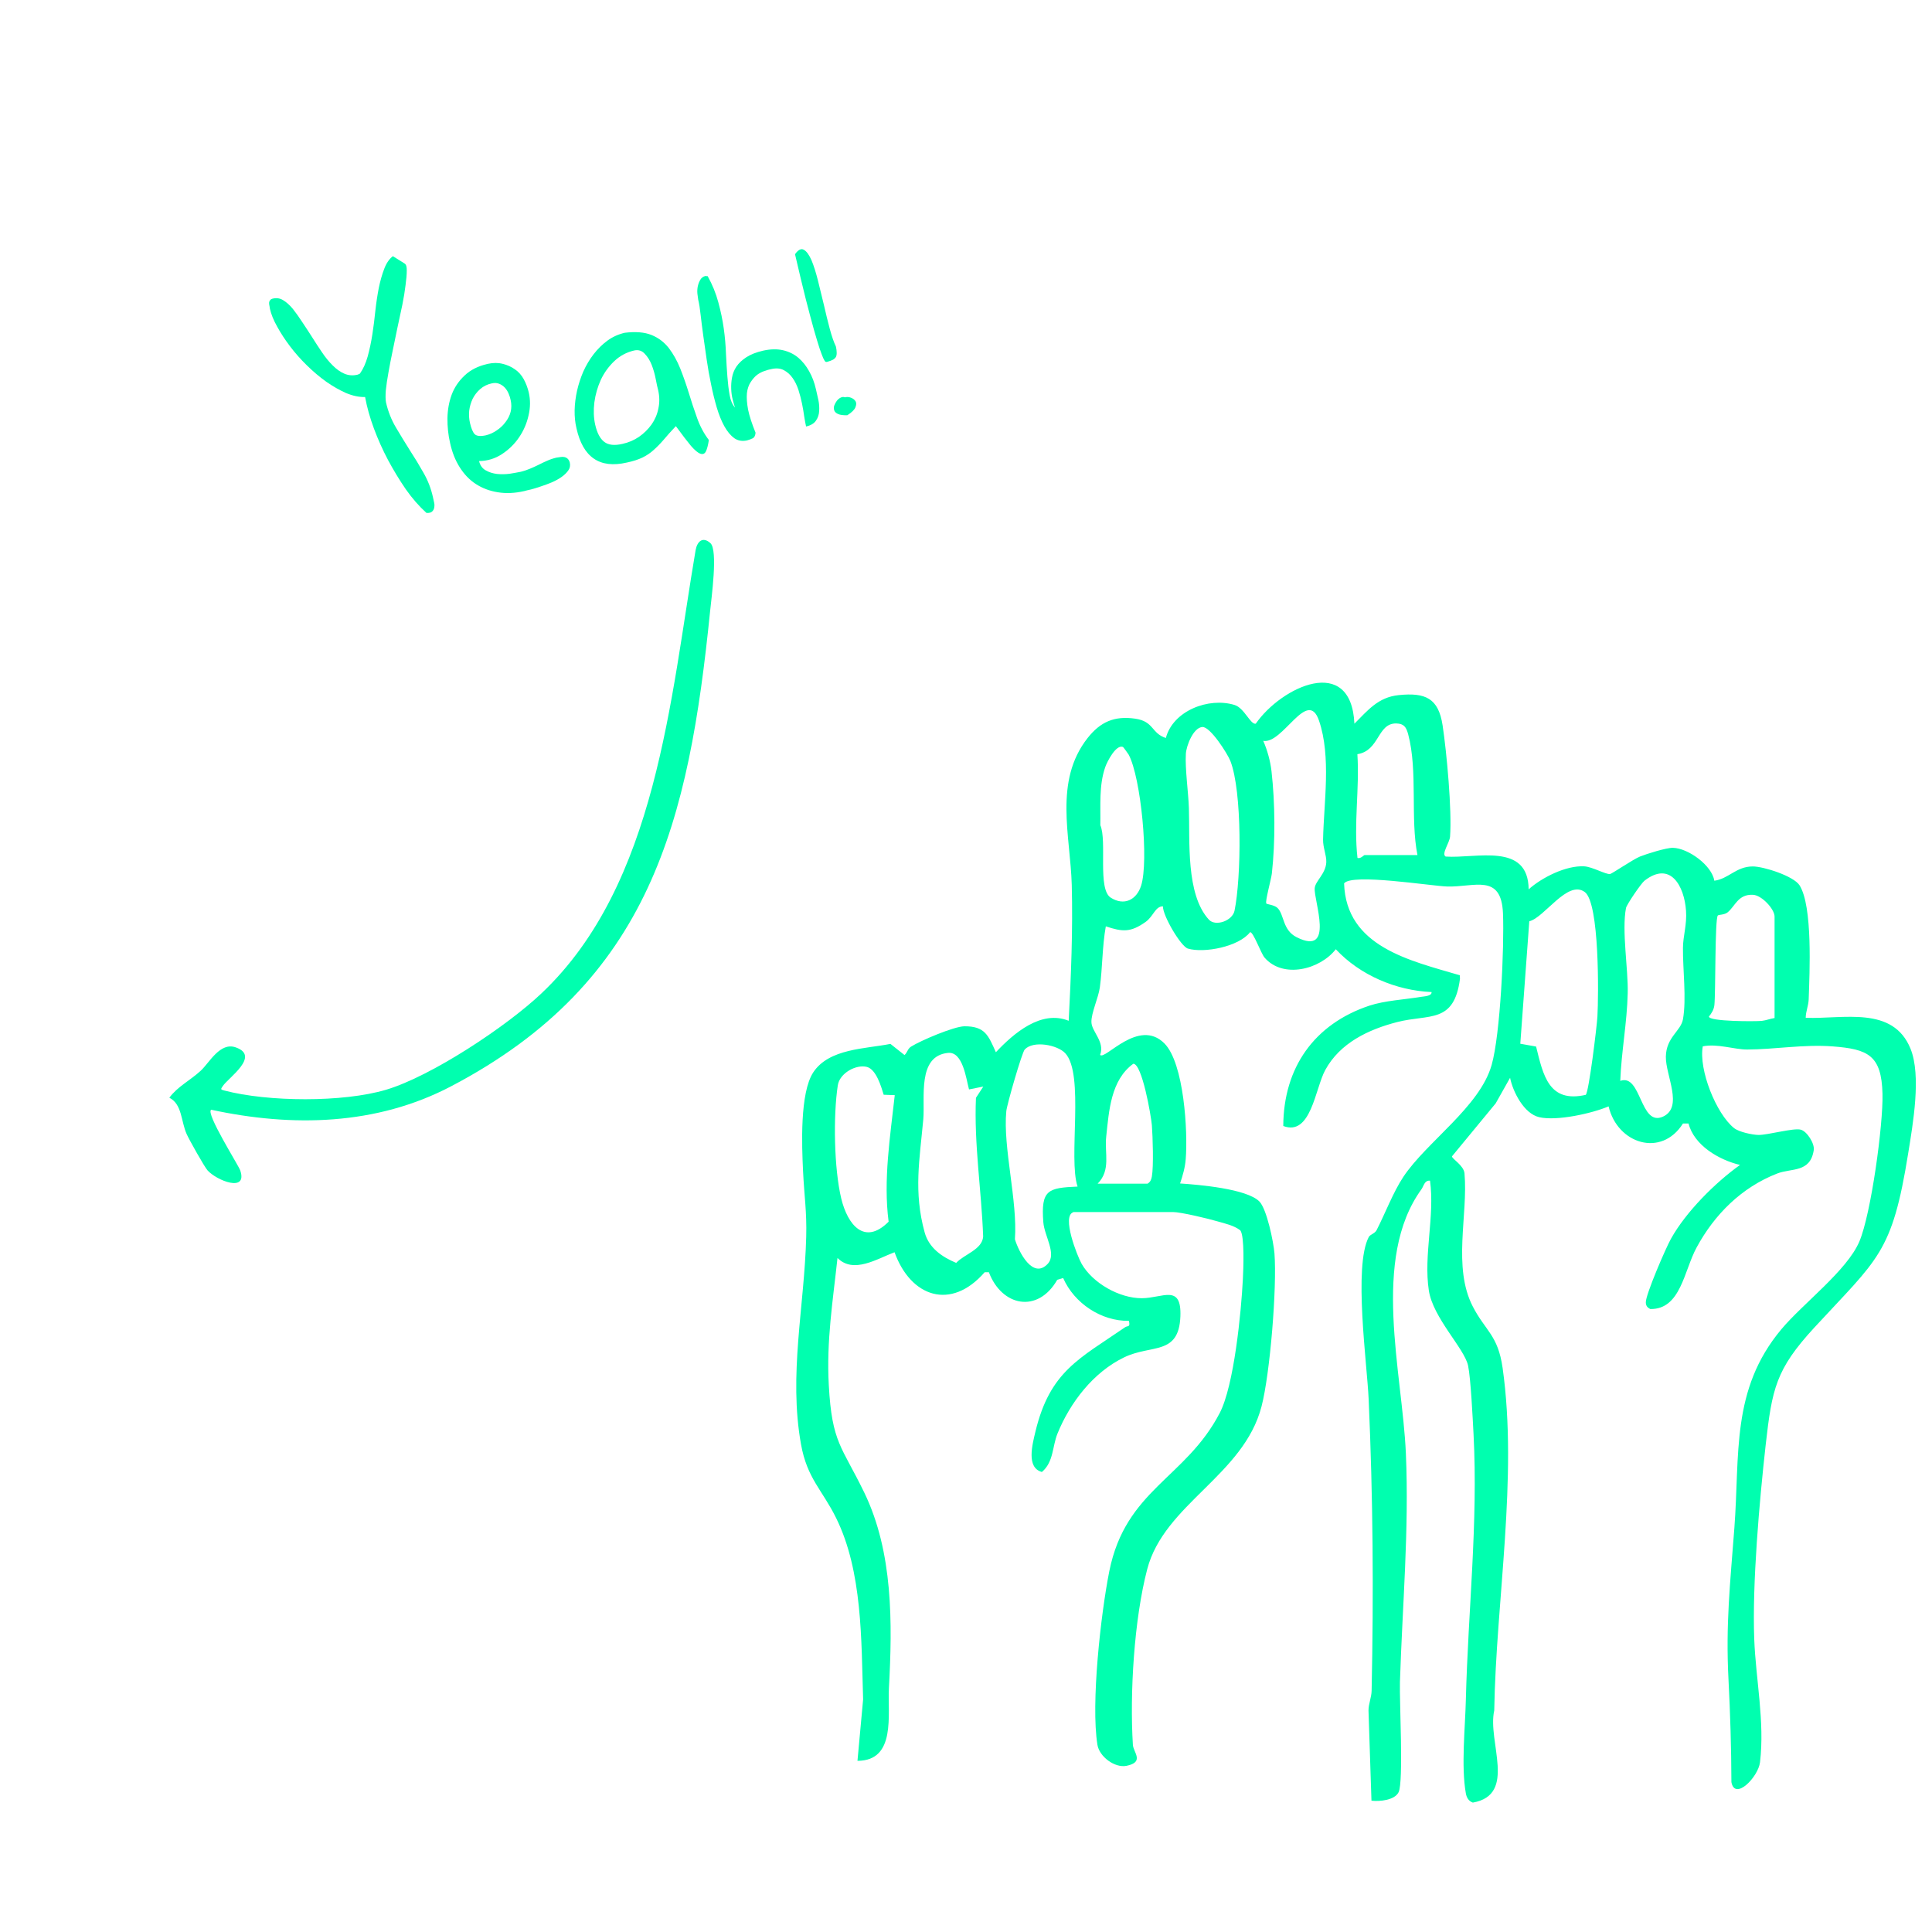 <?xml version="1.0" encoding="UTF-8"?>
<svg xmlns="http://www.w3.org/2000/svg" xmlns:xlink="http://www.w3.org/1999/xlink" width="200" zoomAndPan="magnify" viewBox="0 0 150 150" height="200" preserveAspectRatio="xMidYMid meet" version="1.0">
  <defs>
    <g></g>
    <clipPath id="4251e63d7a">
      <path d="M 13 41 L 56 41 L 56 92 L 13 92 Z M 13 41 " clip-rule="nonzero"></path>
    </clipPath>
    <clipPath id="f3b60d5d20">
      <path d="M 38.246 33.848 L 61.832 45.367 L 34.84 100.629 L 11.254 89.105 Z M 38.246 33.848 " clip-rule="nonzero"></path>
    </clipPath>
    <clipPath id="53aa313ec6">
      <path d="M 38.246 33.848 L 61.832 45.367 L 34.84 100.629 L 11.254 89.105 Z M 38.246 33.848 " clip-rule="nonzero"></path>
    </clipPath>
    <clipPath id="9a5f28f8b3">
      <path d="M 61.82 53 L 148.82 53 L 148.82 140 L 61.82 140 Z M 61.82 53 " clip-rule="nonzero"></path>
    </clipPath>
  </defs>
  <g fill="#00ffaf" fill-opacity="1">
    <g transform="translate(24.643, 41.747)">
      <g>
        <path d="M 3.703 -10.922 C 3.234 -10.91 2.738 -11.016 2.219 -11.234 C 1.707 -11.461 1.195 -11.754 0.688 -12.109 C 0.176 -12.473 -0.32 -12.895 -0.812 -13.375 C -1.301 -13.852 -1.738 -14.348 -2.125 -14.859 C -2.52 -15.379 -2.852 -15.891 -3.125 -16.391 C -3.406 -16.891 -3.594 -17.352 -3.688 -17.781 C -3.695 -17.844 -3.707 -17.91 -3.719 -17.984 C -3.738 -18.055 -3.75 -18.133 -3.75 -18.219 C -3.75 -18.301 -3.723 -18.375 -3.672 -18.438 C -3.629 -18.5 -3.562 -18.539 -3.469 -18.562 C -3.176 -18.633 -2.906 -18.594 -2.656 -18.438 C -2.406 -18.289 -2.156 -18.066 -1.906 -17.766 C -1.664 -17.461 -1.422 -17.117 -1.172 -16.734 C -0.922 -16.359 -0.664 -15.969 -0.406 -15.562 C -0.156 -15.164 0.098 -14.773 0.359 -14.391 C 0.617 -14.004 0.895 -13.664 1.188 -13.375 C 1.477 -13.082 1.781 -12.867 2.094 -12.734 C 2.414 -12.598 2.754 -12.57 3.109 -12.656 C 3.129 -12.656 3.156 -12.664 3.188 -12.688 C 3.227 -12.707 3.266 -12.723 3.297 -12.734 C 3.555 -13.098 3.758 -13.547 3.906 -14.078 C 4.051 -14.609 4.172 -15.176 4.266 -15.781 C 4.359 -16.383 4.438 -17 4.5 -17.625 C 4.57 -18.258 4.66 -18.848 4.766 -19.391 C 4.879 -19.941 5.02 -20.438 5.188 -20.875 C 5.352 -21.312 5.578 -21.641 5.859 -21.859 L 6.781 -21.281 C 6.895 -21.207 6.945 -21.023 6.938 -20.734 C 6.938 -20.441 6.906 -20.066 6.844 -19.609 C 6.789 -19.148 6.707 -18.641 6.594 -18.078 C 6.477 -17.516 6.352 -16.93 6.219 -16.328 C 6.094 -15.723 5.969 -15.117 5.844 -14.516 C 5.719 -13.922 5.609 -13.359 5.516 -12.828 C 5.422 -12.305 5.352 -11.844 5.312 -11.438 C 5.281 -11.031 5.285 -10.719 5.328 -10.5 C 5.484 -9.812 5.738 -9.164 6.094 -8.562 C 6.445 -7.969 6.805 -7.379 7.172 -6.797 C 7.547 -6.223 7.898 -5.641 8.234 -5.047 C 8.578 -4.453 8.82 -3.82 8.969 -3.156 C 8.988 -3.062 9.016 -2.941 9.047 -2.797 C 9.086 -2.66 9.098 -2.523 9.078 -2.391 C 9.066 -2.254 9.016 -2.141 8.922 -2.047 C 8.836 -1.953 8.688 -1.91 8.469 -1.922 C 7.895 -2.441 7.359 -3.055 6.859 -3.766 C 6.367 -4.484 5.91 -5.238 5.484 -6.031 C 5.066 -6.82 4.703 -7.633 4.391 -8.469 C 4.078 -9.312 3.848 -10.129 3.703 -10.922 Z M 3.703 -10.922 "></path>
      </g>
    </g>
  </g>
  <g fill="#00ffaf" fill-opacity="1">
    <g transform="translate(35.678, 39.235)">
      <g>
        <path d="M -0.734 -4.844 C -0.879 -5.469 -0.945 -6.109 -0.938 -6.766 C -0.926 -7.422 -0.816 -8.031 -0.609 -8.594 C -0.398 -9.156 -0.066 -9.648 0.391 -10.078 C 0.848 -10.516 1.445 -10.816 2.188 -10.984 C 2.613 -11.078 3.004 -11.078 3.359 -10.984 C 3.711 -10.898 4.023 -10.758 4.297 -10.562 C 4.578 -10.375 4.805 -10.117 4.984 -9.797 C 5.16 -9.473 5.289 -9.129 5.375 -8.766 C 5.508 -8.191 5.504 -7.598 5.359 -6.984 C 5.223 -6.367 4.977 -5.801 4.625 -5.281 C 4.27 -4.758 3.82 -4.32 3.281 -3.969 C 2.75 -3.625 2.16 -3.445 1.516 -3.438 C 1.598 -3.102 1.77 -2.863 2.031 -2.719 C 2.289 -2.57 2.582 -2.477 2.906 -2.438 C 3.238 -2.406 3.566 -2.41 3.891 -2.453 C 4.211 -2.504 4.504 -2.555 4.766 -2.609 C 5.016 -2.672 5.25 -2.75 5.469 -2.844 C 5.695 -2.938 5.914 -3.035 6.125 -3.141 C 6.344 -3.254 6.562 -3.359 6.781 -3.453 C 7.008 -3.555 7.254 -3.641 7.516 -3.703 C 7.617 -3.723 7.723 -3.738 7.828 -3.75 C 7.93 -3.77 8.035 -3.77 8.141 -3.75 C 8.242 -3.727 8.332 -3.68 8.406 -3.609 C 8.477 -3.535 8.531 -3.438 8.562 -3.312 C 8.613 -3.082 8.57 -2.879 8.438 -2.703 C 8.312 -2.523 8.141 -2.359 7.922 -2.203 C 7.703 -2.047 7.445 -1.906 7.156 -1.781 C 6.875 -1.664 6.594 -1.562 6.312 -1.469 C 6.039 -1.375 5.785 -1.297 5.547 -1.234 C 5.305 -1.18 5.133 -1.141 5.031 -1.109 C 4.301 -0.941 3.613 -0.91 2.969 -1.016 C 2.332 -1.117 1.766 -1.332 1.266 -1.656 C 0.773 -1.977 0.359 -2.41 0.016 -2.953 C -0.328 -3.492 -0.578 -4.125 -0.734 -4.844 Z M 0.812 -6.391 C 0.906 -5.984 1.023 -5.695 1.172 -5.531 C 1.328 -5.375 1.617 -5.344 2.047 -5.438 C 2.336 -5.508 2.613 -5.633 2.875 -5.812 C 3.145 -5.988 3.375 -6.203 3.562 -6.453 C 3.758 -6.703 3.895 -6.973 3.969 -7.266 C 4.039 -7.555 4.039 -7.859 3.969 -8.172 C 3.938 -8.336 3.883 -8.504 3.812 -8.672 C 3.738 -8.848 3.641 -9.004 3.516 -9.141 C 3.391 -9.273 3.242 -9.375 3.078 -9.438 C 2.91 -9.508 2.719 -9.52 2.5 -9.469 C 2.156 -9.395 1.859 -9.25 1.609 -9.031 C 1.359 -8.812 1.16 -8.555 1.016 -8.266 C 0.879 -7.973 0.789 -7.664 0.75 -7.344 C 0.719 -7.02 0.738 -6.703 0.812 -6.391 Z M 0.812 -6.391 "></path>
      </g>
    </g>
  </g>
  <g fill="#00ffaf" fill-opacity="1">
    <g transform="translate(45.255, 37.055)">
      <g>
        <path d="M 7.219 -3.969 C 6.844 -3.57 6.523 -3.219 6.266 -2.906 C 6.004 -2.602 5.742 -2.336 5.484 -2.109 C 5.234 -1.879 4.945 -1.688 4.625 -1.531 C 4.301 -1.375 3.895 -1.242 3.406 -1.141 C 2.344 -0.898 1.488 -1.004 0.844 -1.453 C 0.195 -1.898 -0.25 -2.688 -0.5 -3.812 C -0.602 -4.238 -0.648 -4.703 -0.641 -5.203 C -0.629 -5.703 -0.566 -6.207 -0.453 -6.719 C -0.336 -7.227 -0.176 -7.723 0.031 -8.203 C 0.25 -8.691 0.516 -9.141 0.828 -9.547 C 1.148 -9.961 1.508 -10.316 1.906 -10.609 C 2.301 -10.898 2.75 -11.102 3.25 -11.219 C 4.094 -11.32 4.785 -11.266 5.328 -11.047 C 5.867 -10.828 6.316 -10.488 6.672 -10.031 C 7.023 -9.57 7.32 -9.039 7.562 -8.438 C 7.801 -7.832 8.02 -7.207 8.219 -6.562 C 8.414 -5.914 8.629 -5.27 8.859 -4.625 C 9.086 -3.977 9.395 -3.398 9.781 -2.891 C 9.719 -2.484 9.641 -2.188 9.547 -2 C 9.453 -1.82 9.312 -1.766 9.125 -1.828 C 8.938 -1.891 8.691 -2.094 8.391 -2.438 C 8.098 -2.789 7.707 -3.301 7.219 -3.969 Z M 0.953 -4.094 C 1.098 -3.445 1.332 -3 1.656 -2.75 C 1.977 -2.5 2.453 -2.445 3.078 -2.594 C 3.547 -2.695 3.973 -2.879 4.359 -3.141 C 4.742 -3.41 5.066 -3.727 5.328 -4.094 C 5.586 -4.457 5.766 -4.867 5.859 -5.328 C 5.961 -5.785 5.957 -6.266 5.844 -6.766 C 5.789 -6.961 5.727 -7.25 5.656 -7.625 C 5.582 -8.008 5.477 -8.375 5.344 -8.719 C 5.207 -9.07 5.023 -9.363 4.797 -9.594 C 4.578 -9.832 4.305 -9.914 3.984 -9.844 C 3.391 -9.707 2.875 -9.43 2.438 -9.016 C 2 -8.598 1.648 -8.113 1.391 -7.562 C 1.141 -7.008 0.973 -6.426 0.891 -5.812 C 0.816 -5.195 0.836 -4.625 0.953 -4.094 Z M 0.953 -4.094 "></path>
      </g>
    </g>
  </g>
  <g fill="#00ffaf" fill-opacity="1">
    <g transform="translate(55.912, 34.629)">
      <g>
        <path d="M -1.703 -11.359 C -1.723 -11.473 -1.742 -11.629 -1.766 -11.828 C -1.785 -12.023 -1.773 -12.219 -1.734 -12.406 C -1.691 -12.602 -1.625 -12.773 -1.531 -12.922 C -1.445 -13.066 -1.316 -13.16 -1.141 -13.203 C -1.129 -13.203 -1.098 -13.195 -1.047 -13.188 C -1.004 -13.188 -0.977 -13.188 -0.969 -13.188 C -0.602 -12.531 -0.328 -11.852 -0.141 -11.156 C 0.047 -10.469 0.188 -9.789 0.281 -9.125 C 0.375 -8.457 0.43 -7.801 0.453 -7.156 C 0.484 -6.52 0.52 -5.93 0.562 -5.391 C 0.602 -4.859 0.66 -4.383 0.734 -3.969 C 0.805 -3.551 0.945 -3.223 1.156 -2.984 C 1.094 -3.148 1.031 -3.363 0.969 -3.625 C 0.906 -3.883 0.867 -4.156 0.859 -4.438 C 0.848 -4.727 0.867 -5.02 0.922 -5.312 C 0.973 -5.613 1.086 -5.898 1.266 -6.172 C 1.453 -6.441 1.707 -6.68 2.031 -6.891 C 2.363 -7.109 2.801 -7.281 3.344 -7.406 C 3.914 -7.531 4.426 -7.539 4.875 -7.438 C 5.332 -7.332 5.727 -7.141 6.062 -6.859 C 6.395 -6.578 6.676 -6.227 6.906 -5.812 C 7.145 -5.395 7.32 -4.926 7.438 -4.406 C 7.5 -4.156 7.562 -3.879 7.625 -3.578 C 7.688 -3.285 7.707 -3 7.688 -2.719 C 7.676 -2.445 7.594 -2.195 7.438 -1.969 C 7.289 -1.75 7.035 -1.598 6.672 -1.516 C 6.629 -1.703 6.582 -1.953 6.531 -2.266 C 6.488 -2.586 6.43 -2.926 6.359 -3.281 C 6.285 -3.645 6.191 -4.004 6.078 -4.359 C 5.961 -4.711 5.812 -5.02 5.625 -5.281 C 5.438 -5.551 5.207 -5.754 4.938 -5.891 C 4.676 -6.035 4.348 -6.062 3.953 -5.969 C 3.816 -5.945 3.648 -5.898 3.453 -5.828 C 3.254 -5.766 3.062 -5.664 2.875 -5.531 C 2.695 -5.395 2.531 -5.207 2.375 -4.969 C 2.219 -4.738 2.117 -4.445 2.078 -4.094 C 2.047 -3.738 2.078 -3.312 2.172 -2.812 C 2.273 -2.32 2.469 -1.727 2.75 -1.031 C 2.727 -0.812 2.66 -0.672 2.547 -0.609 C 2.43 -0.547 2.281 -0.488 2.094 -0.438 C 1.719 -0.352 1.383 -0.41 1.094 -0.609 C 0.812 -0.816 0.555 -1.125 0.328 -1.531 C 0.098 -1.945 -0.098 -2.438 -0.266 -3 C -0.43 -3.562 -0.578 -4.156 -0.703 -4.781 C -0.836 -5.414 -0.953 -6.062 -1.047 -6.719 C -1.141 -7.375 -1.227 -7.992 -1.312 -8.578 C -1.395 -9.172 -1.461 -9.707 -1.516 -10.188 C -1.566 -10.664 -1.629 -11.055 -1.703 -11.359 Z M -1.703 -11.359 "></path>
      </g>
    </g>
  </g>
  <g fill="#00ffaf" fill-opacity="1">
    <g transform="translate(64.287, 32.722)">
      <g>
        <path d="M 1.312 -1.875 C 1.469 -1.914 1.625 -1.906 1.781 -1.844 C 1.945 -1.781 2.066 -1.688 2.141 -1.562 C 2.211 -1.445 2.207 -1.289 2.125 -1.094 C 2.051 -0.906 1.844 -0.703 1.5 -0.484 C 1.176 -0.473 0.938 -0.504 0.781 -0.578 C 0.625 -0.648 0.523 -0.742 0.484 -0.859 C 0.441 -0.984 0.441 -1.109 0.484 -1.234 C 0.535 -1.367 0.602 -1.492 0.688 -1.609 C 0.781 -1.723 0.883 -1.805 1 -1.859 C 1.113 -1.91 1.219 -1.914 1.312 -1.875 Z M -2.562 -12.984 C -2.312 -13.336 -2.082 -13.453 -1.875 -13.328 C -1.664 -13.211 -1.469 -12.941 -1.281 -12.516 C -1.102 -12.086 -0.938 -11.562 -0.781 -10.938 C -0.625 -10.312 -0.469 -9.672 -0.312 -9.016 C -0.164 -8.367 -0.016 -7.754 0.141 -7.172 C 0.297 -6.598 0.453 -6.148 0.609 -5.828 C 0.648 -5.66 0.672 -5.508 0.672 -5.375 C 0.68 -5.238 0.664 -5.125 0.625 -5.031 C 0.582 -4.945 0.504 -4.867 0.391 -4.797 C 0.273 -4.734 0.117 -4.676 -0.078 -4.625 C -0.117 -4.613 -0.16 -4.617 -0.203 -4.641 C -0.242 -4.672 -0.301 -4.766 -0.375 -4.922 C -0.445 -5.086 -0.539 -5.336 -0.656 -5.672 C -0.77 -6.016 -0.914 -6.5 -1.094 -7.125 C -1.27 -7.75 -1.477 -8.531 -1.719 -9.469 C -1.957 -10.414 -2.238 -11.586 -2.562 -12.984 Z M -2.562 -12.984 "></path>
      </g>
    </g>
  </g>
  <g clip-path="url(#4251e63d7a)">
    <g clip-path="url(#f3b60d5d20)">
      <g clip-path="url(#53aa313ec6)">
        <path fill="#00ffaf" d="M 16.398 86.16 C 15.93 86.395 18.52 90.477 18.652 90.871 C 19.242 92.617 16.824 91.66 16.113 90.867 C 15.859 90.578 14.699 88.508 14.496 88.059 C 14.043 87.051 14.148 85.734 13.148 85.227 C 13.773 84.371 14.75 83.895 15.578 83.137 C 16.27 82.5 17.078 80.883 18.309 81.32 C 20.223 81.996 17.746 83.66 17.301 84.316 C 17.117 84.582 17.125 84.59 17.418 84.668 C 20.793 85.555 26.637 85.605 29.984 84.605 C 33.512 83.551 39.355 79.672 42.047 77.117 C 50.992 68.66 52.047 54.215 54.008 42.707 C 54.133 42.031 54.562 41.633 55.156 42.168 C 55.758 42.703 55.227 46.488 55.133 47.449 C 53.484 63.746 50.543 76.207 35.016 84.344 C 29.223 87.383 22.691 87.52 16.395 86.16 Z M 16.398 86.16 " fill-opacity="1" fill-rule="nonzero"></path>
      </g>
    </g>
  </g>
  <g clip-path="url(#9a5f28f8b3)">
    <path fill="#00ffaf" d="M 83.328 94.121 C 82.41 94.41 83.633 97.512 83.98 98.125 C 84.84 99.625 86.914 100.801 88.652 100.793 C 90.266 100.789 91.746 99.652 91.645 102.207 C 91.523 105.262 89.406 104.355 87.273 105.387 C 84.887 106.539 83.082 108.891 82.102 111.305 C 81.699 112.293 81.809 113.516 80.891 114.285 C 79.664 113.949 80.152 112.156 80.391 111.148 C 81.523 106.449 83.809 105.488 87.359 103.043 C 87.555 102.91 87.773 103.078 87.648 102.551 C 85.508 102.586 83.406 101.191 82.543 99.227 L 82.086 99.363 C 80.566 102.008 77.773 101.418 76.777 98.777 L 76.449 98.777 C 73.832 101.781 70.707 100.703 69.453 97.223 C 68.078 97.742 66.262 98.918 65.023 97.668 C 64.66 101.027 64.156 104.109 64.348 107.547 C 64.594 112.055 65.352 112.27 67.102 115.883 C 69.348 120.523 69.289 126.035 69.016 131.055 C 68.902 133.117 69.594 136.703 66.574 136.711 L 67.012 131.941 C 66.867 127.355 66.973 122.016 64.914 117.852 C 63.836 115.668 62.668 114.793 62.191 112.141 C 61.219 106.73 62.453 101.453 62.594 96.023 C 62.645 94.059 62.441 92.863 62.348 90.91 C 62.254 88.953 62.09 84.863 63.141 83.258 C 64.367 81.398 67.191 81.438 69.133 81.047 L 70.227 81.914 C 70.453 81.715 70.461 81.434 70.73 81.262 C 71.473 80.793 74.066 79.688 74.883 79.68 C 76.488 79.676 76.734 80.395 77.32 81.695 C 78.703 80.223 80.84 78.383 82.973 79.254 C 83.156 75.75 83.301 72.234 83.211 68.707 C 83.105 64.883 81.809 60.664 84.434 57.309 C 85.426 56.051 86.508 55.562 88.137 55.797 C 89.605 56.008 89.379 56.934 90.516 57.297 C 91.078 55.176 93.84 54.117 95.852 54.734 C 96.609 54.965 97.09 56.281 97.496 56.188 C 99.488 53.316 104.906 50.754 105.156 56.188 C 106.199 55.148 106.996 54.133 108.59 53.969 C 110.668 53.754 111.684 54.207 112.004 56.32 C 112.324 58.438 112.734 62.91 112.582 64.953 C 112.547 65.43 111.887 66.305 112.242 66.504 C 114.621 66.668 118.652 65.375 118.684 69.047 C 119.715 68.129 121.578 67.184 123 67.262 C 123.625 67.297 124.672 67.902 125.004 67.859 C 125.137 67.848 126.816 66.703 127.332 66.5 C 127.848 66.293 129.371 65.816 129.883 65.824 C 131.082 65.852 132.918 67.199 133.098 68.379 C 134.211 68.234 134.789 67.27 136.09 67.27 C 136.918 67.27 139.258 68.012 139.719 68.738 C 140.746 70.375 140.496 75.492 140.426 77.594 C 140.406 78.094 140.199 78.531 140.195 79.023 C 143.102 79.133 146.969 78.062 148.332 81.422 C 149.18 83.512 148.523 87.242 148.152 89.539 C 146.902 97.34 145.82 97.695 140.852 103.086 C 137.879 106.32 137.582 107.805 137.086 112.191 C 136.598 116.566 136.035 122.949 136.199 127.27 C 136.32 130.398 137.02 133.66 136.648 136.816 C 136.516 137.957 134.699 139.84 134.426 138.363 C 134.418 135.703 134.336 133.031 134.199 130.383 C 133.977 126.105 134.332 122.902 134.656 118.633 C 135.09 112.914 134.379 107.895 138.305 103.203 C 139.969 101.211 143.395 98.656 144.359 96.395 C 145.273 94.242 146.215 87.316 146.156 84.93 C 146.086 81.918 145.023 81.453 142.293 81.242 C 140.031 81.07 137.789 81.48 135.645 81.484 C 134.629 81.484 133.336 81.008 132.203 81.238 C 131.875 83.055 133.242 86.469 134.629 87.582 C 135.012 87.891 136.055 88.109 136.531 88.117 C 137.277 88.121 139.246 87.559 139.809 87.707 C 140.289 87.832 140.895 88.773 140.82 89.289 C 140.555 91.07 139.094 90.676 137.977 91.113 C 135.211 92.191 133.113 94.293 131.73 96.844 C 130.738 98.66 130.5 101.664 128.133 101.633 C 127.898 101.523 127.785 101.379 127.781 101.113 C 127.766 100.516 129.336 96.883 129.734 96.176 C 130.895 94.09 133.156 91.832 135.094 90.445 C 133.449 90.055 131.527 88.918 131.098 87.23 L 130.664 87.23 C 128.992 89.887 125.578 88.816 124.891 85.898 C 123.602 86.449 120.859 87.055 119.504 86.738 C 118.316 86.465 117.461 84.766 117.242 83.68 L 116.125 85.664 L 112.73 89.781 C 112.73 89.977 113.645 90.477 113.703 91.098 C 113.988 94.324 112.766 98.379 114.348 101.438 C 115.328 103.34 116.301 103.648 116.664 106.215 C 117.863 114.719 116.152 124.266 116.012 132.805 C 115.465 135.219 117.812 139.34 114.352 139.953 C 114.027 139.844 113.867 139.566 113.809 139.242 C 113.43 137.121 113.762 134.074 113.809 131.941 C 113.984 125.043 114.762 118.211 114.406 111.359 C 114.344 110.18 114.188 106.988 113.98 106.02 C 113.688 104.68 111.258 102.324 110.934 100.191 C 110.516 97.445 111.406 94.418 111.027 91.668 C 110.594 91.625 110.543 92.082 110.363 92.332 C 106.441 97.742 108.879 106.523 109.152 112.844 C 109.41 118.773 108.879 124.684 108.691 130.59 C 108.645 132.109 108.98 138.316 108.59 139.141 C 108.289 139.773 107.113 139.879 106.48 139.805 L 106.25 132.805 C 106.25 132.281 106.48 131.797 106.492 131.27 C 106.652 123.617 106.602 116.301 106.262 108.637 C 106.137 105.852 105.078 98.324 106.266 96.051 C 106.379 95.828 106.73 95.789 106.879 95.508 C 107.551 94.199 108.156 92.578 108.957 91.367 C 110.773 88.641 114.879 85.945 115.809 82.691 C 116.492 80.289 116.797 73.512 116.691 70.914 C 116.562 67.773 114.465 68.895 112.352 68.828 C 111.102 68.789 104.945 67.785 104.355 68.586 C 104.516 73.516 109.477 74.578 113.34 75.719 L 113.352 76 C 112.891 79.5 110.973 78.715 108.48 79.352 C 106.238 79.93 104.039 80.973 102.891 83.078 C 102.109 84.512 101.785 88.242 99.633 87.422 C 99.652 82.887 102.043 79.504 106.32 78.078 C 107.531 77.68 109.047 77.609 110.305 77.398 C 110.539 77.359 111.188 77.344 111.145 77.023 C 108.395 76.906 105.59 75.715 103.711 73.699 C 102.484 75.273 99.621 76.012 98.18 74.348 C 97.895 74.012 97.32 72.371 97.059 72.371 C 96.191 73.5 93.492 74.023 92.227 73.648 C 91.684 73.488 90.277 71.102 90.289 70.367 C 89.688 70.367 89.562 71.137 88.945 71.578 C 87.773 72.406 87.152 72.352 85.855 71.922 C 85.574 73.48 85.602 75.105 85.391 76.668 C 85.277 77.473 84.715 78.66 84.738 79.363 C 84.758 80.102 85.797 80.879 85.414 81.902 C 85.789 82.34 88.41 79.004 90.406 81.012 C 91.926 82.543 92.234 87.852 92.059 89.996 C 92.012 90.633 91.824 91.289 91.621 91.883 C 93.062 91.98 96.777 92.289 97.773 93.277 C 98.352 93.855 98.879 96.434 98.949 97.312 C 99.152 99.938 98.609 106.656 97.945 109.195 C 96.559 114.547 90.395 116.773 89.07 121.832 C 88.051 125.723 87.707 131.469 87.957 135.469 C 87.996 136.059 88.875 136.812 87.461 137.098 C 86.543 137.281 85.348 136.379 85.203 135.461 C 84.688 132.254 85.465 125.309 86.125 121.992 C 87.398 115.648 92.047 114.789 94.695 109.715 C 95.812 107.578 96.367 101.875 96.496 99.312 C 96.535 98.57 96.641 95.973 96.297 95.523 C 95.797 95.141 95.141 95.004 94.547 94.832 C 93.84 94.621 91.676 94.102 91.062 94.102 L 83.297 94.102 Z M 98.309 70.145 C 98.363 70.215 98.941 70.254 99.184 70.492 C 99.719 71.012 99.559 72.211 100.68 72.77 C 103.668 74.266 101.984 69.906 102.074 68.949 C 102.125 68.402 102.934 67.836 102.973 66.941 C 102.992 66.387 102.711 65.816 102.723 65.18 C 102.781 62.316 103.363 58.75 102.41 55.957 C 101.523 53.352 99.602 57.797 98.078 57.52 C 98.395 58.234 98.629 59.094 98.719 59.871 C 99 62.348 99.023 65.352 98.746 67.824 C 98.695 68.258 98.211 70 98.316 70.137 Z M 110.051 66.391 C 109.484 63.523 110.09 59.875 109.332 57.016 C 109.18 56.453 109.008 56.18 108.395 56.168 C 106.926 56.156 107.117 58.281 105.387 58.555 C 105.562 61.27 105.09 63.941 105.395 66.609 C 105.637 66.695 105.883 66.387 105.949 66.387 L 110.051 66.387 Z M 93.348 56.445 C 92.645 56.496 92.109 57.895 92.07 58.523 C 92 59.68 92.266 61.531 92.305 62.734 C 92.391 65.273 92.055 69.43 93.855 71.398 C 94.363 71.957 95.684 71.496 95.848 70.711 C 96.379 68.137 96.453 61.445 95.523 59.074 C 95.309 58.527 93.961 56.395 93.348 56.445 Z M 87.184 57.992 C 86.648 57.781 85.957 59.133 85.812 59.555 C 85.312 60.977 85.457 62.586 85.43 64.07 C 85.965 65.301 85.195 69.031 86.238 69.695 C 87.273 70.352 88.238 69.871 88.594 68.77 C 89.207 66.863 88.582 60.363 87.629 58.59 C 87.613 58.555 87.219 58.008 87.188 57.992 Z M 125.801 83.918 C 127.449 83.332 127.32 87.52 129.121 86.691 C 130.715 85.953 129.316 83.504 129.336 82.043 C 129.363 80.523 130.5 80.059 130.664 79.137 C 130.949 77.559 130.648 75.258 130.664 73.59 C 130.672 72.66 130.98 71.793 130.902 70.707 C 130.77 68.801 129.695 66.805 127.676 68.379 C 127.418 68.582 126.297 70.227 126.242 70.496 C 125.902 72.277 126.422 75.23 126.375 77.113 C 126.324 79.395 125.883 81.645 125.797 83.918 Z M 123.117 85.004 C 123.359 84.797 123.984 79.664 124.023 78.922 C 124.113 77.312 124.195 70.113 123.043 69.258 C 121.711 68.273 119.906 71.254 118.734 71.527 L 118.035 81.035 L 119.262 81.254 C 119.812 83.488 120.25 85.656 123.117 85.004 Z M 137.777 79.035 L 137.777 71.16 C 137.777 70.586 136.789 69.508 136.109 69.473 C 134.938 69.41 134.727 70.355 134.125 70.84 C 133.883 71.035 133.438 71.008 133.371 71.078 C 133.137 71.336 133.207 77.051 133.105 78.027 C 133.07 78.371 132.895 78.664 132.68 78.926 C 132.691 79.32 136.281 79.309 136.781 79.262 C 137.129 79.223 137.438 79.09 137.777 79.039 Z M 82.703 81.77 C 82.094 81.121 80.23 80.766 79.562 81.48 C 79.344 81.711 78.172 85.773 78.129 86.273 C 77.859 89.082 79.016 93.242 78.797 96.215 C 79.094 97.191 80.188 99.359 81.344 98.125 C 82.062 97.355 81.086 95.965 81.004 94.898 C 80.805 92.363 81.371 92.227 83.664 92.125 C 82.922 89.965 84.219 83.387 82.703 81.77 Z M 75.234 84.582 C 75.008 83.758 74.762 81.633 73.605 81.746 C 71.199 81.984 71.832 85.234 71.684 86.906 C 71.398 90.031 70.922 92.527 71.789 95.68 C 72.121 96.887 73.121 97.582 74.238 98.051 C 74.863 97.375 76.273 97.016 76.332 95.996 C 76.199 92.406 75.617 88.812 75.773 85.234 L 76.344 84.359 L 75.238 84.582 Z M 85.215 91.902 L 89.094 91.902 C 89.316 91.766 89.383 91.594 89.43 91.348 C 89.574 90.551 89.5 88.25 89.43 87.355 C 89.367 86.621 88.672 82.582 87.988 82.59 C 86.242 83.859 86.102 86.238 85.887 88.242 C 85.742 89.543 86.27 90.832 85.219 91.902 Z M 68.609 84.996 C 68.414 84.359 68.031 83.031 67.309 82.836 C 66.473 82.617 65.191 83.316 65.047 84.262 C 64.684 86.633 64.754 90.734 65.316 93.059 C 65.805 95.078 67.109 96.734 68.992 94.852 C 68.57 91.613 69.117 88.227 69.469 85.027 Z M 68.609 84.996 " fill-opacity="1" fill-rule="nonzero"></path>
  </g>
</svg>
